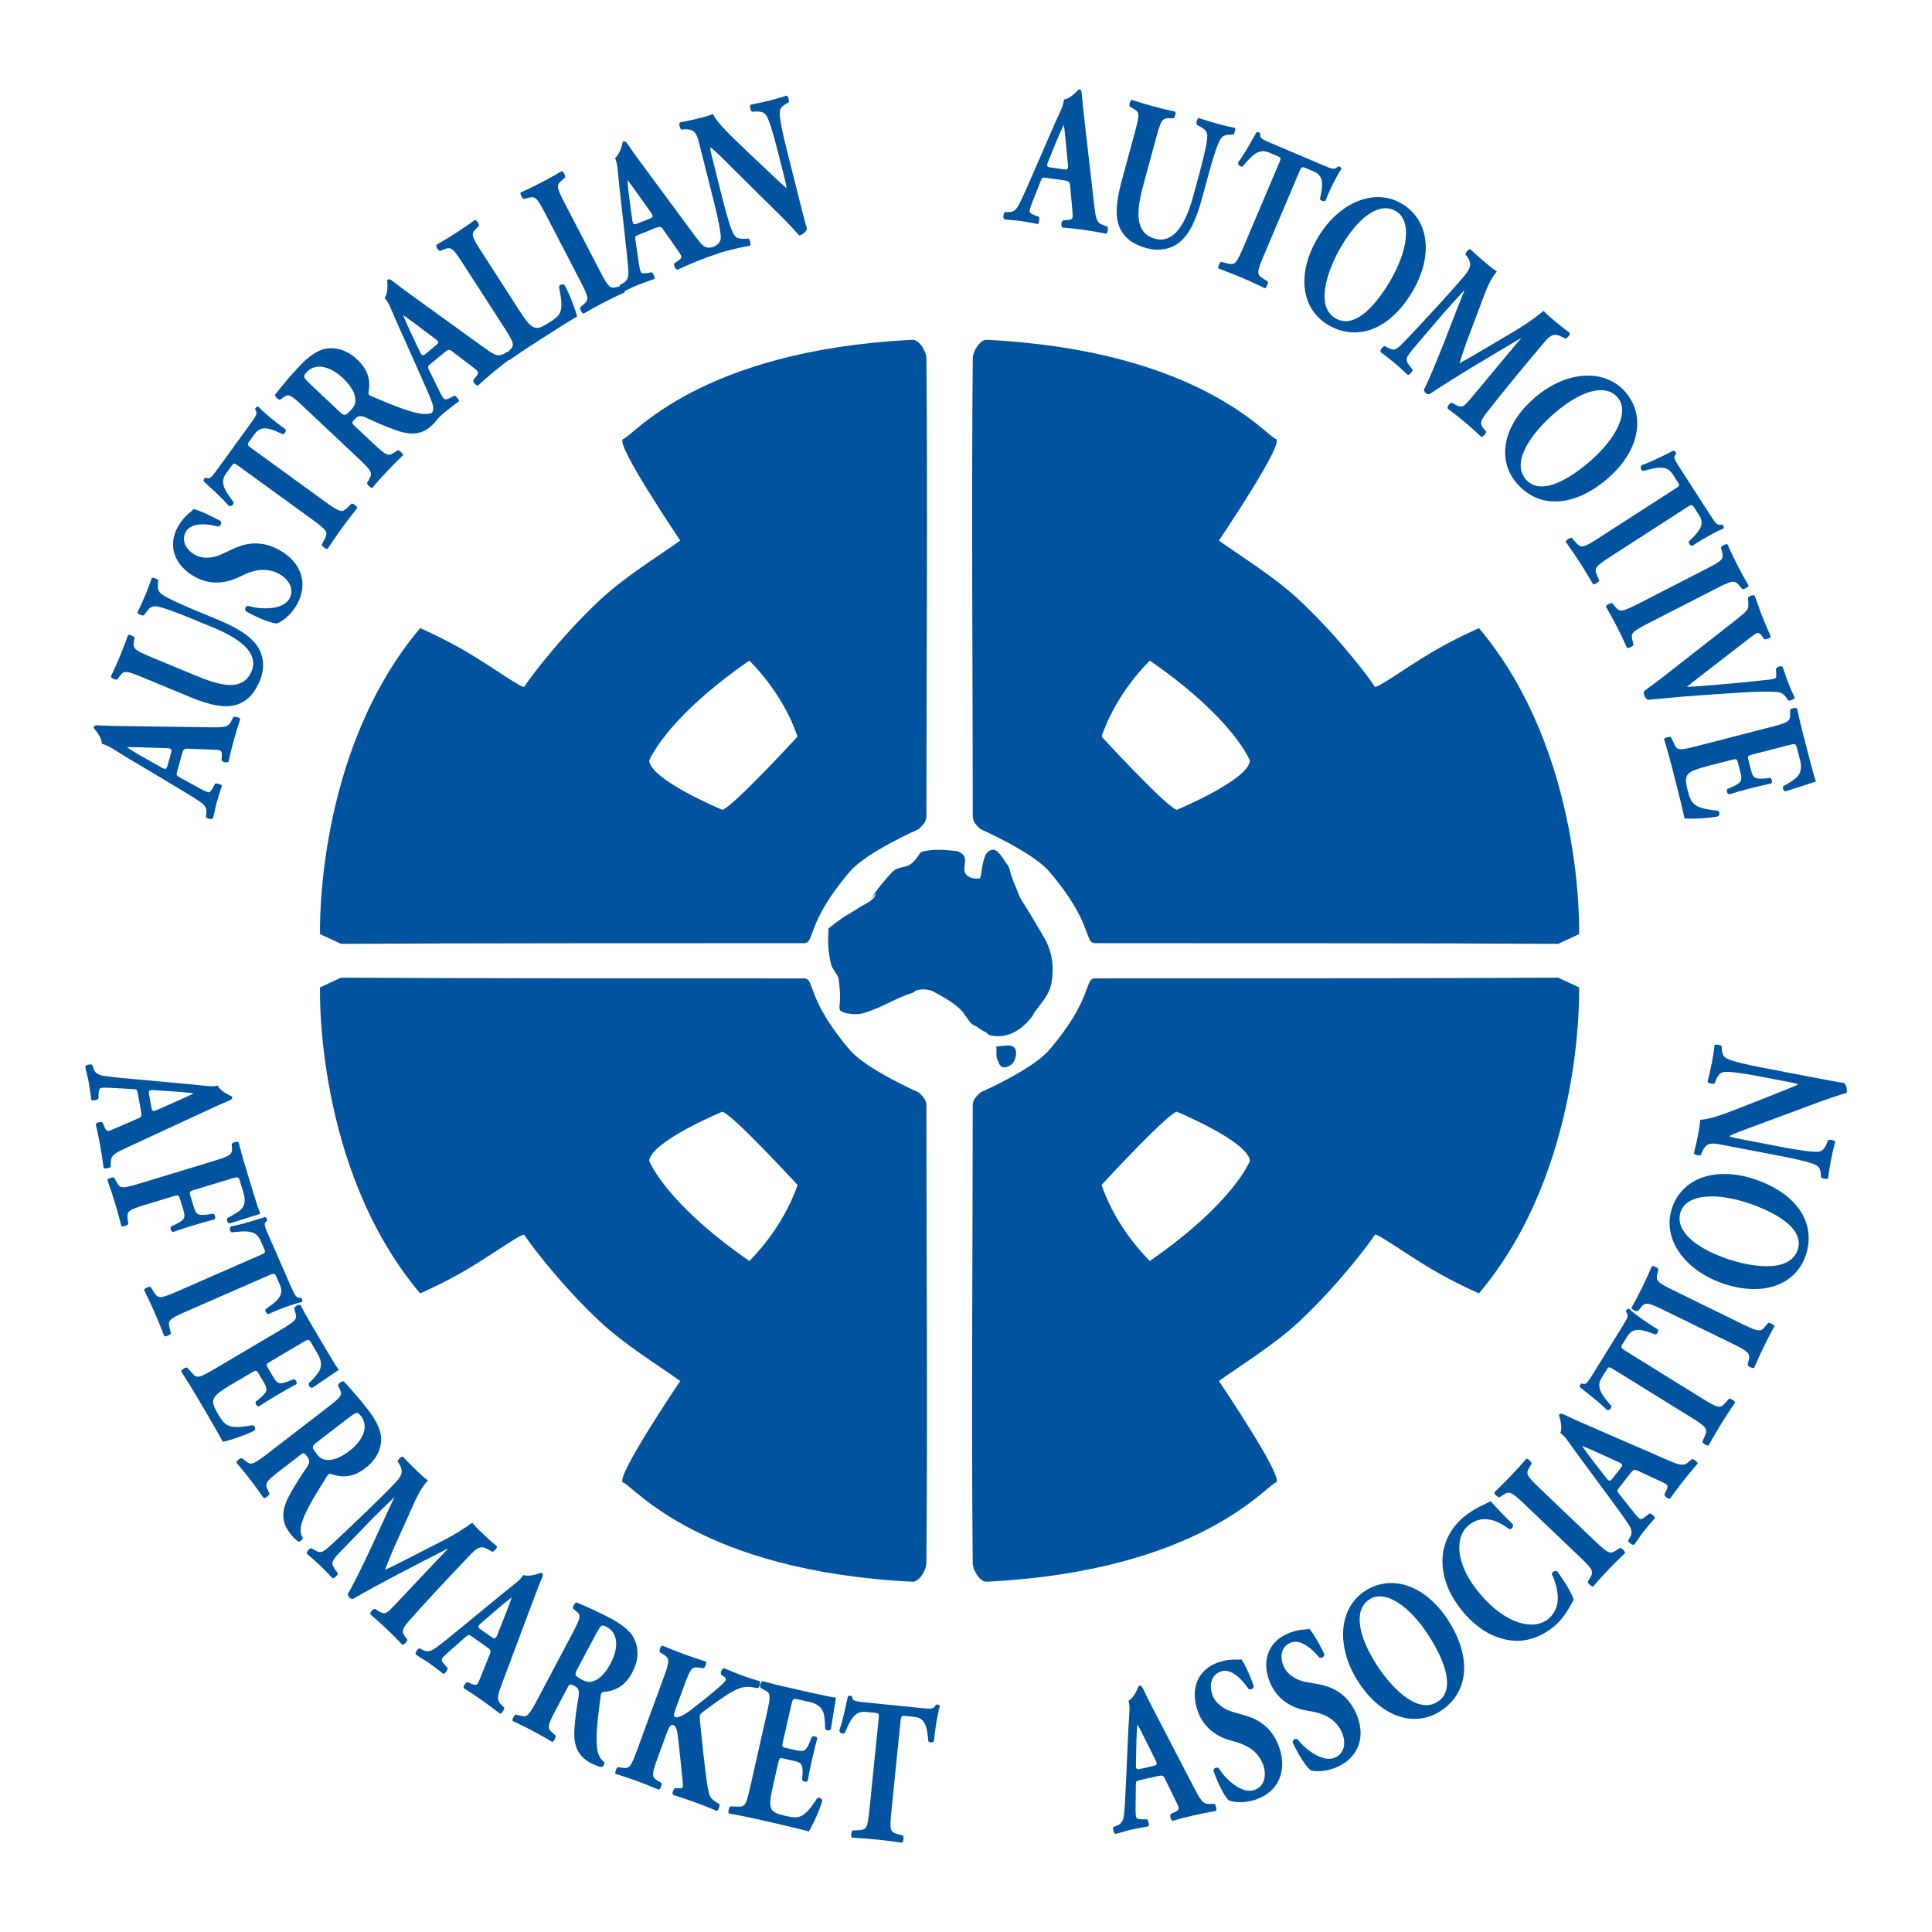 <?xml version="1.0" encoding="utf-8"?>
<!-- Generator: Adobe Illustrator 13.0.0, SVG Export Plug-In . SVG Version: 6.00 Build 14576)  -->
<!DOCTYPE svg PUBLIC "-//W3C//DTD SVG 1.0//EN" "http://www.w3.org/TR/2001/REC-SVG-20010904/DTD/svg10.dtd">
<svg version="1.0" id="Layer_1" xmlns="http://www.w3.org/2000/svg" xmlns:xlink="http://www.w3.org/1999/xlink" x="0px" y="0px"
	 width="192.756px" height="192.756px" viewBox="0 0 192.756 192.756" enable-background="new 0 0 192.756 192.756"
	 xml:space="preserve">
<g>
	<polygon fill-rule="evenodd" clip-rule="evenodd" fill="#FFFFFF" points="0,0 192.756,0 192.756,192.756 0,192.756 0,0 	"/>
	<path fill-rule="evenodd" clip-rule="evenodd" fill="#00539F" d="M92.427,35.755c-0.009-0.709-0.723-1.886-1.389-1.853
		c-21.275,1.065-27.89,9.623-28.859,9.899c-0.971,0.278,5.688,10.129,5.688,10.129c-2.248,1.619-5.516,3.59-8.048,5.966
		c-4.19,3.934-7.32,8.256-7.493,8.601c-0.145,0.291-2.869-1.727-5.549-3.329c-2.434-1.457-4.857-2.498-4.857-2.498
		c-10.545,12.488-9.99,30.526-9.99,30.526l2.082,0.969C44.488,94.1,71.614,94.1,80.216,94.1c1.109,0,0.156-1.967,4.58-7.149
		c1.66-1.943,6.867-4.23,6.867-4.23c0.416-0.416,0.764-0.714,0.764-1.318C92.427,67.853,92.566,50.254,92.427,35.755L92.427,35.755z
		 M72.078,80.801c0,0-7.125-2.958-7.311-4.901c0,0,1.575-4.165,9.991-9.99c0,0,3.329,3.142,4.809,7.584
		C79.567,73.494,73.187,80.432,72.078,80.801L72.078,80.801z"/>
	<path fill-rule="evenodd" clip-rule="evenodd" fill="#00539F" d="M147.555,62.671c0,0-2.424,1.041-4.857,2.498
		c-2.68,1.602-5.403,3.62-5.549,3.329c-0.173-0.345-3.302-4.667-7.492-8.601c-2.532-2.376-5.801-4.347-8.048-5.966
		c0,0,6.661-9.852,5.688-10.129c-0.97-0.277-7.584-8.834-28.859-9.899c-0.663-0.034-1.379,1.143-1.386,1.853
		c-0.138,14.5,0,32.098,0,45.647c0,0.604,0.345,0.902,0.765,1.318c0,0,5.204,2.288,6.863,4.23c4.428,5.182,3.471,7.149,4.58,7.149
		c8.604,0,35.73,0,46.205,0.067l2.081-0.969C157.545,93.198,158.1,75.159,147.555,62.671L147.555,62.671z M117.4,80.801
		c-1.112-0.369-7.493-7.307-7.493-7.307c1.48-4.442,4.812-7.584,4.812-7.584c8.416,5.826,9.987,9.99,9.987,9.99
		C124.525,77.843,117.4,80.801,117.4,80.801L117.4,80.801z"/>
	<path fill-rule="evenodd" clip-rule="evenodd" fill="#00539F" d="M157.545,98.514l-2.081-0.97
		c-10.475,0.071-37.601,0.071-46.205,0.071c-1.109,0-0.152,1.963-4.58,7.145c-1.659,1.946-6.867,4.231-6.867,4.231
		c-0.416,0.416-0.764,0.717-0.764,1.318c0,13.552-0.139,31.151,0,45.65c0.01,0.71,0.723,1.883,1.389,1.849
		c21.275-1.064,27.89-9.619,28.859-9.896c0.974-0.28-5.688-10.129-5.688-10.129c2.247-1.622,5.516-3.589,8.048-5.965
		c4.19-3.938,7.319-8.258,7.492-8.605c0.146-0.29,2.866,1.728,5.549,3.33c2.434,1.456,4.857,2.497,4.857,2.497
		C158.1,116.555,157.545,98.514,157.545,98.514L157.545,98.514z M114.717,125.806c0,0-3.329-3.147-4.81-7.588
		c0,0,6.381-6.939,7.493-7.307c0,0,7.121,2.96,7.307,4.904C124.707,115.815,123.136,119.976,114.717,125.806L114.717,125.806z"/>
	<path fill-rule="evenodd" clip-rule="evenodd" fill="#00539F" d="M92.424,110.31c0-0.602-0.345-0.902-0.761-1.318
		c0,0-5.208-2.285-6.871-4.231c-4.424-5.182-3.467-7.145-4.576-7.145c-8.604,0-35.728,0-46.205-0.071l-2.082,0.97
		c0,0-0.555,18.041,9.99,30.526c0,0,2.424-1.041,4.857-2.497c2.68-1.603,5.404-3.62,5.549-3.33c0.173,0.348,3.303,4.668,7.493,8.605
		c2.532,2.376,5.8,4.343,8.048,5.965c0,0-6.662,9.849-5.688,10.129c0.969,0.277,7.583,8.832,28.859,9.896
		c0.663,0.034,1.38-1.139,1.387-1.849C92.566,141.461,92.424,123.861,92.424,110.31L92.424,110.31z M74.758,125.806
		c-8.419-5.83-9.991-9.99-9.991-9.99c0.186-1.944,7.307-4.904,7.307-4.904c1.112,0.367,7.493,7.307,7.493,7.307
		C78.087,122.658,74.758,125.806,74.758,125.806L74.758,125.806z"/>
	<path fill-rule="evenodd" clip-rule="evenodd" fill="#00539F" d="M16.713,76.383c-0.102,0.372-0.186,0.443-0.676,0.148
		l-1.378-0.777c-0.845-0.469-1.609-0.936-2-1.203c0.449-0.02,1.311,0.01,2.217,0.037l1.704,0.054
		c0.551,0.011,0.584,0.115,0.489,0.457L16.713,76.383L16.713,76.383z M18.133,75.312c0.142-0.518,0.216-0.625,0.551-0.615
		l1.805,0.067c0.78,0.023,1.281,0.051,1.418,0.092c0.119,0.03,0.241,0.128,0.227,0.489l-0.034,0.5
		c0.115,0.207,0.538,0.292,0.7,0.163c0.148-0.693,0.287-1.274,0.49-2.015c0.212-0.771,0.449-1.562,0.686-2.261
		c-0.08-0.166-0.564-0.267-0.686-0.203l-0.274,0.528c-0.288,0.51-0.76,0.523-2.027,0.507l-8.28-0.115
		c-1.504-0.017-2.282-0.041-2.887-0.078c-0.312-0.024-0.436,0.037-0.491,0.23c-0.007,0.03,0.808,0.844,0.832,1.611
		c0.584,0.115,1.201,0.571,2.345,1.268l4.444,2.657c1.309,0.791,2.188,1.301,2.904,1.785c0.704,0.449,0.774,0.801,0.737,1.173
		l-0.051,0.416c0.128,0.149,0.541,0.277,0.704,0.145c0.186-0.68,0.219-1.038,0.358-1.538c0.192-0.615,0.354-1.207,0.537-1.713
		c-0.058-0.176-0.521-0.27-0.683-0.22L21.239,78.6c-0.216,0.386-0.365,0.474-0.484,0.44c-0.155-0.044-0.31-0.102-0.682-0.301
		l-2.137-1.176c-0.348-0.192-0.354-0.24-0.26-0.595L18.133,75.312L18.133,75.312z"/>
	<path fill-rule="evenodd" clip-rule="evenodd" fill="#00539F" d="M14.273,67.596c-1.758-0.727-1.923-0.699-2.339-0.122
		l-0.243,0.314c-0.159,0.068-0.582-0.091-0.629-0.294c0.321-0.666,0.632-1.365,0.913-2.044c0.29-0.697,0.561-1.396,0.805-2.092
		c0.162-0.067,0.574,0.104,0.642,0.267l-0.064,0.368c-0.095,0.71,0,0.849,1.757,1.579l4.364,1.812
		c2.21,0.918,4.722,1.747,5.617-0.409c0.754-1.812-1.135-3.241-3.721-4.32l-2.285-0.946c-1.531-0.636-2.991-1.176-3.545-1.224
		c-0.45-0.037-0.693,0.227-0.946,0.572l-0.254,0.341c-0.199,0.05-0.564-0.132-0.642-0.264c0.354-0.75,0.604-1.294,0.845-1.876
		c0.215-0.524,0.416-1.058,0.604-1.612c0.146-0.037,0.538,0.091,0.639,0.268L15.76,58.2c-0.037,0.416-0.037,0.73,0.307,1.024
		c0.427,0.361,1.839,1.013,3.367,1.648l2.115,0.875c1.778,0.74,3.35,1.542,4.179,2.799c0.628,0.993,0.672,2.224,0.195,3.369
		c-0.449,1.078-1.075,1.947-2.223,2.366c-1.119,0.399-2.644,0.129-4.705-0.722L14.273,67.596L14.273,67.596z"/>
	<path fill-rule="evenodd" clip-rule="evenodd" fill="#00539F" d="M29.624,60.309c-0.696,1.227-1.591,1.727-1.964,1.886
		c-0.534,0.03-1.912-0.521-3.123-1.207c-0.179-0.224-0.024-0.541,0.233-0.538c1.308,0.389,3.451,0.422,4.097-0.713
		c0.558-0.987-0.091-1.953-0.984-2.458c-1.44-0.818-2.869-0.287-3.856,0.21c-1.187,0.598-2.843,1.034-4.613,0.047
		c-2.008-1.139-2.738-3.085-1.643-5.022c0.25-0.439,0.632-0.946,1.149-1.358c0.168-0.135,0.273-0.234,0.398-0.375
		c0.453,0.119,1.487,0.528,2.68,1.203c0.176,0.19,0.004,0.531-0.239,0.551c-1.038-0.287-2.664-0.449-3.208,0.511
		c-0.496,0.882-0.007,1.794,0.885,2.298c0.818,0.466,1.873,0.341,2.714-0.064l1.122-0.528c1.058-0.494,2.687-0.963,4.645,0.149
		C30.108,56.139,30.766,58.294,29.624,60.309L29.624,60.309z"/>
	<path fill-rule="evenodd" clip-rule="evenodd" fill="#00539F" d="M23.817,46.506c-0.398-0.291-0.48-0.352-0.695-0.051l-0.558,0.767
		c-0.66,0.906-0.186,1.649,0.75,2.897c-0.007,0.223-0.214,0.436-0.484,0.352c-0.953-1.088-1.933-1.896-2.514-2.451
		c-0.015-0.088-0.004-0.172,0.043-0.237c0.044-0.061,0.105-0.111,0.193-0.125c0.324,0.142,0.418,0.155,1.104-0.792l3.354-4.617
		c0.595-0.818,0.712-1.017,0.445-1.378c0.004-0.075,0.013-0.125,0.068-0.199c0.054-0.075,0.182-0.112,0.25-0.102
		c0.474,0.531,1.75,1.595,2.71,2.254c0.105,0.168-0.104,0.527-0.284,0.493c-1.209-0.558-2.115-0.95-2.792-0.017l-0.541,0.743
		c-0.216,0.298-0.193,0.372,0.236,0.686l7.3,5.3c1.539,1.115,1.707,1.126,2.228,0.653l0.442-0.44
		c0.166-0.014,0.544,0.263,0.582,0.422c-0.618,0.785-1.089,1.393-1.494,1.951c-0.433,0.595-0.882,1.254-1.48,2.146
		c-0.172,0.027-0.555-0.25-0.579-0.423l0.322-0.619c0.291-0.642,0.226-0.801-1.312-1.916L23.817,46.506L23.817,46.506z"/>
	<path fill-rule="evenodd" clip-rule="evenodd" fill="#00539F" d="M30.929,38.3c-0.692-0.697-0.74-0.737-0.307-1.197
		c0.821-0.868,2.241-0.649,3.582,0.615c0.875,0.825,1.156,1.488,1.227,1.914c0.084,0.48-0.003,0.842-0.382,1.244
		c-0.618,0.659-0.697,0.649-1.217,0.159L30.929,38.3L30.929,38.3z M35.772,45.746c1.369,1.291,1.409,1.456,1.055,2.071l-0.21,0.372
		c-0.006,0.159,0.348,0.494,0.52,0.491c0.521-0.608,0.967-1.115,1.495-1.673c0.503-0.538,1.003-1.035,1.588-1.599
		c-0.014-0.162-0.372-0.5-0.521-0.489l-0.358,0.229c-0.591,0.389-0.76,0.358-2.129-0.929l-1.832-1.724
		c-0.298-0.284-0.308-0.334,0.061-0.724c0.265-0.28,0.551-0.345,1.079-0.101c1.031,0.486,2.004,0.916,3.129,1.302
		c1.534,0.52,2.636,0.334,3.603-0.694c0.325-0.348,0.632-0.73,0.696-1.01c-0.038-0.139-0.26-0.349-0.429-0.318
		c-0.172,0.152-0.535,0.358-1.119,0.354c-1.119-0.037-2.667-0.631-5.354-1.774c-0.216-0.098-0.308-0.182-0.274-0.365
		c0.139-0.835,0.207-2.038-1.122-3.285c-0.95-0.896-2.011-1.264-3.126-1.091c-0.743,0.101-1.703,0.733-2.599,1.683
		c-0.997,1.061-1.757,1.987-2.474,2.896c-0.051,0.204,0.321,0.554,0.5,0.511l0.345-0.243c0.531-0.386,0.716-0.254,2.203,1.149
		L35.772,45.746L35.772,45.746z"/>
	<path fill-rule="evenodd" clip-rule="evenodd" fill="#00539F" d="M42.495,35.278c-0.294,0.244-0.406,0.257-0.639-0.266
		l-0.679-1.427c-0.422-0.872-0.781-1.693-0.95-2.136c0.381,0.244,1.068,0.764,1.795,1.305l1.362,1.024
		c0.445,0.321,0.412,0.426,0.138,0.653L42.495,35.278L42.495,35.278z M44.272,35.218c0.416-0.345,0.537-0.392,0.805-0.186
		l1.436,1.091c0.625,0.466,1.021,0.778,1.112,0.886c0.078,0.094,0.122,0.243-0.098,0.534l-0.314,0.389
		c-0.024,0.233,0.273,0.547,0.48,0.534c0.52-0.48,0.967-0.878,1.558-1.365c0.615-0.506,1.268-1.021,1.863-1.457
		c0.026-0.182-0.308-0.541-0.446-0.561l-0.527,0.273c-0.528,0.254-0.922-0.007-1.95-0.746l-6.716-4.854
		c-1.219-0.875-1.841-1.342-2.314-1.721c-0.244-0.199-0.378-0.219-0.531-0.091c-0.024,0.02,0.176,1.152-0.25,1.794
		c0.412,0.429,0.659,1.157,1.192,2.383l2.117,4.729c0.615,1.399,1.04,2.322,1.348,3.129c0.318,0.771,0.176,1.102-0.071,1.383
		l-0.281,0.311c0.024,0.196,0.285,0.538,0.494,0.524c0.544-0.451,0.778-0.721,1.176-1.055c0.511-0.396,0.984-0.784,1.426-1.095
		c0.051-0.176-0.27-0.521-0.433-0.571l-0.423,0.216c-0.395,0.193-0.567,0.176-0.645,0.081c-0.105-0.125-0.196-0.263-0.389-0.635
		l-1.071-2.19c-0.176-0.358-0.156-0.405,0.131-0.639L44.272,35.218L44.272,35.218z"/>
	<path fill-rule="evenodd" clip-rule="evenodd" fill="#00539F" d="M51.907,31.121c0.521,0.808,0.929,1.325,1.274,1.493
		c0.354,0.186,0.675,0.173,1.615-0.436c1.173-0.757,1.5-1.038,0.977-3.525c-0.008-0.236,0.334-0.358,0.558-0.212
		c0.51,0.936,1.122,2.562,1.24,3.143c-0.706,0.406-1.954,1.187-3.011,1.869l-1.728,1.112c-0.595,0.385-1.226,0.818-2.004,1.365
		c-0.182-0.027-0.463-0.405-0.425-0.575l0.432-0.401c0.504-0.497,0.504-0.666-0.526-2.265l-4.124-6.395
		c-1.031-1.598-1.184-1.669-1.852-1.432l-0.419,0.172c-0.196-0.021-0.45-0.416-0.362-0.619c0.692-0.398,1.349-0.794,1.967-1.193
		c0.619-0.399,1.254-0.835,1.876-1.285c0.169,0.038,0.422,0.433,0.389,0.602l-0.294,0.287c-0.491,0.511-0.491,0.679,0.54,2.278
		L51.907,31.121L51.907,31.121z"/>
	<path fill-rule="evenodd" clip-rule="evenodd" fill="#00539F" d="M59.843,27.018c0.885,1.707,1.034,1.792,1.737,1.612l0.426-0.108
		c0.166,0.055,0.368,0.48,0.317,0.643c-0.753,0.348-1.429,0.675-2.071,1.007C59.6,30.513,58.93,30.884,58.21,31.3
		c-0.162-0.051-0.378-0.47-0.328-0.635l0.334-0.287c0.551-0.47,0.564-0.642-0.321-2.346l-3.468-6.679
		c-0.888-1.707-1.034-1.792-1.737-1.612l-0.429,0.108c-0.166-0.054-0.381-0.47-0.328-0.635c0.754-0.345,1.443-0.683,2.095-1.021
		c0.639-0.331,1.312-0.703,2.028-1.122c0.166,0.055,0.381,0.47,0.328,0.635l-0.332,0.288c-0.551,0.47-0.567,0.643,0.321,2.346
		L59.843,27.018L59.843,27.018z"/>
	<path fill-rule="evenodd" clip-rule="evenodd" fill="#00539F" d="M63.598,22.3c-0.359,0.145-0.467,0.122-0.531-0.45l-0.212-1.564
		c-0.135-0.96-0.23-1.849-0.253-2.323c0.287,0.349,0.784,1.052,1.311,1.789l0.988,1.389c0.324,0.439,0.263,0.534-0.065,0.666
		L63.598,22.3L63.598,22.3z M65.308,22.783c0.5-0.203,0.629-0.21,0.822,0.068l1.041,1.477c0.449,0.636,0.734,1.051,0.788,1.183
		c0.044,0.115,0.04,0.27-0.257,0.476l-0.416,0.278c-0.097,0.216,0.091,0.602,0.294,0.652c0.639-0.301,1.186-0.541,1.9-0.829
		c0.739-0.294,1.518-0.584,2.217-0.821c0.082-0.166-0.132-0.608-0.254-0.669l-0.584,0.104c-0.582,0.078-0.878-0.291-1.633-1.308
		l-4.92-6.665c-0.896-1.208-1.349-1.839-1.684-2.346c-0.172-0.26-0.294-0.322-0.48-0.247c-0.027,0.011-0.183,1.152-0.781,1.637
		c0.261,0.533,0.274,1.301,0.409,2.632l0.575,5.144c0.165,1.521,0.291,2.532,0.337,3.394c0.068,0.832-0.168,1.102-0.487,1.294
		l-0.365,0.213c-0.038,0.192,0.108,0.595,0.311,0.649c0.655-0.265,0.96-0.453,1.443-0.646c0.605-0.223,1.177-0.449,1.69-0.612
		c0.104-0.152-0.102-0.578-0.24-0.676l-0.463,0.078c-0.439,0.064-0.598-0.004-0.642-0.119c-0.06-0.151-0.108-0.311-0.175-0.723
		l-0.355-2.413c-0.061-0.396-0.027-0.433,0.318-0.568L65.308,22.783L65.308,22.783z"/>
	<path fill-rule="evenodd" clip-rule="evenodd" fill="#00539F" d="M79.675,19.637c0.325,1.288,0.639,2.538,0.834,3.184
		c-0.047,0.268-0.409,0.588-0.764,0.679c-0.017,0.004-0.76-0.885-1.75-1.862l-4.86-4.805c-1.207-1.217-1.92-1.903-2.261-2.133
		c-0.024,0.219,0.061,0.554,0.244,1.291l0.969,3.847c0.403,1.605,0.834,3.079,1.135,3.572c0.237,0.385,0.608,0.416,1.021,0.418
		l0.436-0.023c0.159,0.125,0.237,0.552,0.175,0.693c-0.814,0.162-1.412,0.291-2.007,0.442c-0.551,0.135-1.095,0.297-1.653,0.477
		c-0.119-0.095-0.254-0.507-0.172-0.693l0.236-0.125c0.372-0.221,0.625-0.409,0.655-0.859c0.014-0.574-0.301-2.075-0.706-3.684
		l-1.268-5.036c-0.274-1.092-0.354-1.409-0.526-1.663c-0.19-0.308-0.464-0.453-1.018-0.46l-0.436,0.028
		c-0.145-0.132-0.25-0.615-0.115-0.71c0.71-0.135,1.457-0.305,2.069-0.457c0.502-0.128,0.929-0.257,1.233-0.375
		c0.372,0.854,1.717,2.119,3.59,3.907l1.747,1.65c0.926,0.861,1.518,1.45,1.974,1.821c0.01-0.213-0.075-0.551-0.166-0.909
		l-0.686-2.737c-0.405-1.605-0.838-3.079-1.135-3.572c-0.24-0.382-0.599-0.419-1.024-0.416l-0.419,0.02
		c-0.162-0.128-0.237-0.555-0.175-0.692c0.811-0.163,1.396-0.292,2.007-0.443c0.551-0.139,1.082-0.294,1.652-0.48
		c0.119,0.098,0.254,0.507,0.172,0.696l-0.253,0.125c-0.355,0.216-0.608,0.405-0.635,0.858c-0.03,0.575,0.284,2.079,0.686,3.684
		L79.675,19.637L79.675,19.637z"/>
	<path fill-rule="evenodd" clip-rule="evenodd" fill="#00539F" d="M104.835,16.71c-0.379-0.055-0.464-0.125-0.234-0.652l0.595-1.464
		c0.359-0.898,0.724-1.717,0.937-2.142c0.079,0.445,0.159,1.304,0.247,2.206l0.162,1.694c0.064,0.546-0.034,0.595-0.385,0.544
		L104.835,16.71L104.835,16.71z M106.078,17.98c0.534,0.078,0.648,0.135,0.68,0.469l0.165,1.798
		c0.078,0.774,0.111,1.274,0.095,1.416c-0.017,0.122-0.101,0.258-0.459,0.287l-0.501,0.035c-0.192,0.138-0.22,0.567-0.07,0.713
		c0.702,0.058,1.297,0.122,2.058,0.226c0.792,0.115,1.605,0.25,2.332,0.392c0.152-0.101,0.192-0.591,0.115-0.706l-0.561-0.202
		c-0.542-0.221-0.615-0.687-0.765-1.947l-0.942-8.231c-0.176-1.489-0.253-2.264-0.295-2.869c-0.016-0.314-0.091-0.425-0.29-0.456
		c-0.03-0.003-0.729,0.909-1.49,1.031c-0.038,0.591-0.412,1.264-0.957,2.487l-2.064,4.749c-0.618,1.399-1.011,2.336-1.399,3.106
		c-0.355,0.754-0.696,0.872-1.072,0.882l-0.418,0.003c-0.129,0.146-0.203,0.568-0.054,0.714c0.699,0.101,1.058,0.087,1.574,0.162
		c0.636,0.108,1.24,0.196,1.768,0.312c0.165-0.082,0.2-0.551,0.132-0.703l-0.442-0.169c-0.409-0.158-0.518-0.297-0.5-0.419
		c0.023-0.162,0.063-0.321,0.212-0.716l0.893-2.268c0.146-0.372,0.192-0.385,0.558-0.334L106.078,17.98L106.078,17.98z"/>
	<path fill-rule="evenodd" clip-rule="evenodd" fill="#00539F" d="M113.236,13.164c0.497-1.835,0.446-1.997-0.176-2.335
		l-0.344-0.199c-0.086-0.152,0.016-0.591,0.209-0.662c0.699,0.23,1.437,0.452,2.146,0.646c0.728,0.195,1.457,0.372,2.177,0.527
		c0.088,0.148-0.029,0.584-0.18,0.668l-0.378-0.016c-0.713-0.004-0.841,0.111-1.339,1.947l-1.236,4.559
		c-0.629,2.308-1.126,4.907,1.126,5.52c1.892,0.514,3.072-1.542,3.805-4.245l0.649-2.387c0.433-1.602,0.78-3.116,0.757-3.674
		c-0.021-0.449-0.313-0.655-0.689-0.865l-0.371-0.206c-0.075-0.188,0.06-0.578,0.182-0.672c0.791,0.257,1.359,0.433,1.968,0.598
		c0.547,0.149,1.102,0.278,1.676,0.393c0.055,0.142-0.023,0.544-0.187,0.669l-0.283,0.007c-0.419,0.014-0.733,0.058-0.977,0.436
		c-0.305,0.47-0.771,1.953-1.203,3.552l-0.599,2.21c-0.507,1.856-1.098,3.516-2.241,4.5c-0.902,0.75-2.115,0.949-3.315,0.625
		c-1.125-0.304-2.068-0.814-2.633-1.899c-0.537-1.058-0.47-2.606,0.115-4.759L113.236,13.164L113.236,13.164z"/>
	<path fill-rule="evenodd" clip-rule="evenodd" fill="#00539F" d="M127.61,16.288c0.189-0.453,0.229-0.548-0.107-0.692l-0.876-0.373
		c-1.03-0.436-1.649,0.19-2.652,1.386c-0.221,0.04-0.471-0.112-0.453-0.389c0.848-1.176,1.416-2.312,1.825-3.005
		c0.08-0.033,0.165-0.04,0.236-0.01c0.071,0.031,0.135,0.079,0.166,0.159c-0.064,0.349-0.055,0.442,1.017,0.899l5.256,2.227
		c0.933,0.396,1.152,0.466,1.446,0.125c0.071-0.013,0.122-0.013,0.206,0.02c0.084,0.038,0.152,0.155,0.156,0.224
		c-0.413,0.578-1.156,2.064-1.582,3.15c-0.146,0.138-0.541,0.013-0.548-0.166c0.271-1.308,0.446-2.278-0.611-2.728l-0.849-0.358
		c-0.338-0.146-0.405-0.104-0.611,0.385l-3.521,8.304c-0.745,1.748-0.717,1.916-0.137,2.319l0.528,0.334
		c0.047,0.153-0.135,0.588-0.285,0.66c-0.898-0.429-1.598-0.747-2.232-1.018c-0.677-0.287-1.42-0.578-2.424-0.959
		c-0.067-0.162,0.118-0.594,0.276-0.658l0.681,0.175c0.688,0.135,0.83,0.041,1.571-1.709L127.61,16.288L127.61,16.288z"/>
	<path fill-rule="evenodd" clip-rule="evenodd" fill="#00539F" d="M138.666,28.079c-1.69,2.85-3.698,4.701-5.425,3.681
		c-2.152-1.274-0.676-5.06,0.596-7.209c1.739-2.938,3.808-4.444,5.434-3.484C140.907,22.036,140.447,25.068,138.666,28.079
		L138.666,28.079z M139.856,20.319c-2.759-1.632-6.308-0.097-8.373,3.387c-2.177,3.677-1.625,7.141,1.028,8.713
		c2.839,1.679,6.128,0.517,8.402-3.319C143.029,25.528,142.6,21.945,139.856,20.319L139.856,20.319z"/>
	<path fill-rule="evenodd" clip-rule="evenodd" fill="#00539F" d="M146.213,25.389c0.011-0.206,0.324-0.582,0.493-0.521
		c0.372,0.368,0.865,0.808,1.439,1.291c0.39,0.329,0.728,0.612,1.19,0.923c-0.818,0.97-1.21,2.271-1.934,4.174l-1.081,2.859
		c-0.148,0.412-0.548,1.598-0.71,2.129c0.466-0.246,1.065-0.574,2.156-1.23l2.051-1.217c1.931-1.128,2.796-1.656,4.188-2.781
		c0.487,0.518,0.862,0.804,1.215,1.102c0.389,0.327,0.942,0.767,1.389,1.091c0.051,0.203-0.199,0.5-0.427,0.575l-0.404-0.206
		c-0.589-0.28-0.968-0.308-1.667,0.524c-2.711,3.221-4.109,4.931-5.702,6.962c-0.58,0.737-0.838,1.135-0.459,1.615l0.324,0.378
		c-0.014,0.206-0.317,0.564-0.486,0.528c-0.514-0.484-1.003-0.927-1.578-1.411c-0.531-0.442-1.187-0.972-1.778-1.416
		c-0.073-0.195,0.217-0.564,0.427-0.574l0.405,0.233c0.659,0.311,0.776,0.172,1.581-0.781l3.4-4.088
		c0.632-0.751,1.004-1.187,1.504-1.782l-0.023-0.02c-2.978,1.771-6.117,3.593-9.119,5.583c-0.108,0.013-0.229-0.007-0.323-0.088
		c-0.105-0.087-0.207-0.227-0.228-0.352c1.177-2.325,2.981-7.3,4.035-9.885l-0.02-0.024c-0.905,0.98-1.443,1.571-2.14,2.374
		c-0.865,1.007-2.197,2.562-2.987,3.5c-0.659,0.781-0.761,1.044-0.382,1.548l0.378,0.48c0,0.189-0.325,0.531-0.486,0.527
		c-0.405-0.395-0.898-0.834-1.346-1.213c-0.375-0.314-0.869-0.703-1.362-1.068c-0.102-0.192,0.243-0.598,0.413-0.588l0.253,0.132
		c0.73,0.348,0.829,0.297,1.717-0.612c0.703-0.717,1.91-2.027,3.231-3.454c0.93-1.011,2.031-2.248,2.744-3.092
		c0.751-0.892,0.663-1.312,0.312-1.849L146.213,25.389L146.213,25.389z"/>
	<path fill-rule="evenodd" clip-rule="evenodd" fill="#00539F" d="M158.55,46.093c-2.521,2.153-5.02,3.254-6.324,1.728
		c-1.622-1.903,1-5.006,2.897-6.625c2.595-2.217,5.042-2.974,6.269-1.538C162.625,41.105,161.209,43.826,158.55,46.093
		L158.55,46.093z M162.187,39.138c-2.079-2.437-5.936-2.132-9.015,0.498c-3.252,2.771-3.854,6.228-1.852,8.574
		c2.139,2.507,5.63,2.474,9.023-0.422C163.501,45.093,164.258,41.567,162.187,39.138L162.187,39.138z"/>
	<path fill-rule="evenodd" clip-rule="evenodd" fill="#00539F" d="M167.12,48.77c0.413-0.263,0.497-0.321,0.298-0.628l-0.515-0.801
		c-0.608-0.94-1.47-0.768-2.974-0.345c-0.203-0.088-0.327-0.354-0.152-0.578c1.358-0.493,2.467-1.115,3.194-1.46
		c0.084,0.02,0.162,0.061,0.203,0.125c0.04,0.068,0.067,0.143,0.047,0.227c-0.25,0.253-0.294,0.334,0.338,1.314l3.093,4.796
		c0.547,0.852,0.689,1.034,1.125,0.916c0.068,0.031,0.112,0.058,0.162,0.135c0.052,0.078,0.038,0.212,0.004,0.27
		c-0.666,0.247-2.119,1.055-3.082,1.714c-0.197,0.038-0.453-0.29-0.358-0.442c0.96-0.93,1.649-1.633,1.026-2.597l-0.496-0.773
		c-0.203-0.311-0.28-0.318-0.727-0.028l-7.58,4.888c-1.597,1.03-1.67,1.186-1.413,1.841l0.247,0.571
		c-0.045,0.159-0.444,0.413-0.605,0.389c-0.504-0.862-0.903-1.518-1.277-2.095c-0.399-0.619-0.845-1.278-1.464-2.16
		c0.037-0.169,0.433-0.422,0.602-0.389l0.46,0.527c0.496,0.5,0.666,0.5,2.264-0.531L167.12,48.77L167.12,48.77z"/>
	<path fill-rule="evenodd" clip-rule="evenodd" fill="#00539F" d="M164.487,62.167c-1.707,0.879-1.794,1.024-1.615,1.728
		l0.102,0.429c-0.055,0.166-0.479,0.365-0.643,0.312c-0.341-0.754-0.666-1.434-0.994-2.075c-0.338-0.656-0.705-1.329-1.118-2.049
		c0.051-0.166,0.473-0.378,0.636-0.325l0.287,0.334c0.466,0.555,0.639,0.571,2.349-0.304l6.698-3.434
		c1.71-0.875,1.796-1.024,1.619-1.725l-0.104-0.429c0.054-0.166,0.474-0.382,0.64-0.328c0.341,0.757,0.673,1.447,1.007,2.102
		c0.327,0.643,0.696,1.315,1.111,2.035c-0.054,0.166-0.473,0.378-0.639,0.327l-0.287-0.337c-0.467-0.555-0.635-0.568-2.349,0.308
		L164.487,62.167L164.487,62.167z"/>
	<path fill-rule="evenodd" clip-rule="evenodd" fill="#00539F" d="M169.845,69.353c-2.59,0.176-4.245,0.382-5.441,0.47
		c-0.139-0.075-0.264-0.227-0.349-0.439c-0.067-0.173-0.061-0.321,0.004-0.447c0.453-0.358,1.365-0.994,1.933-1.45l6.841-5.354
		c1.693-1.338,1.629-1.281,1.589-2.055l-0.024-0.453c0.166-0.196,0.524-0.287,0.673-0.196c0.265,0.733,0.412,1.22,0.707,1.963
		c0.253,0.657,0.514,1.265,0.896,2.12c-0.071,0.159-0.439,0.287-0.643,0.267l-0.284-0.382c-0.175-0.226-0.331-0.284-0.5-0.215
		c-0.152,0.06-0.865,0.604-1.869,1.392l-3.796,2.938c-0.621,0.476-1.007,0.79-1.29,1.017c0.368-0.01,0.953-0.041,1.588-0.095
		l1.998-0.172c1.345-0.098,3.708-0.352,4.42-0.433c0.403-0.044,0.629-0.081,0.741-0.125c0.135-0.055,0.213-0.132,0.175-0.514
		l-0.03-0.467c0.108-0.176,0.508-0.331,0.67-0.196c0.226,0.686,0.422,1.234,0.632,1.778c0.192,0.483,0.379,0.905,0.578,1.304
		c-0.031,0.146-0.48,0.338-0.636,0.285l-0.24-0.334c-0.273-0.355-0.5-0.498-0.977-0.524c-0.751-0.068-1.927-0.035-3.664,0.067
		L169.845,69.353L169.845,69.353z"/>
	<path fill-rule="evenodd" clip-rule="evenodd" fill="#00539F" d="M174.924,75.254c-0.554,0.142-0.588,0.168-0.486,0.571
		l0.264,1.024c0.199,0.774,0.383,0.899,1.372,0.818l0.518-0.055c0.182,0.064,0.276,0.436,0.121,0.555
		c-0.642,0.135-1.358,0.304-2.112,0.496c-0.754,0.196-1.463,0.393-2.089,0.588c-0.196-0.031-0.312-0.396-0.158-0.544l0.473-0.202
		c0.909-0.409,1.024-0.615,0.828-1.386l-0.264-1.024c-0.104-0.402-0.129-0.412-0.724-0.257l-2.355,0.605
		c-0.912,0.236-1.531,0.459-1.821,0.723c-0.308,0.284-0.392,0.608-0.112,1.693c0.336,1.292,0.524,1.781,2.971,2.021
		c0.25,0.064,0.265,0.456,0.044,0.574c-1.047,0.207-2.743,0.264-3.329,0.193c-0.164-0.797-0.513-2.227-0.827-3.443l-0.496-1.933
		c-0.184-0.714-0.394-1.434-0.717-2.539c0.087-0.148,0.561-0.27,0.692-0.179l0.317,0.663c0.291,0.639,0.453,0.692,2.275,0.223
		l7.387-1.907c1.803-0.462,1.918-0.588,1.903-1.298l0.004-0.398c0.084-0.162,0.544-0.264,0.699-0.146
		c0.142,0.707,0.312,1.44,0.493,2.153l0.812,3.146c0.247,0.953,0.483,1.794,0.571,1.978c-0.311,0.098-1.71,0.567-3.018,0.983
		c-0.234-0.003-0.362-0.334-0.22-0.527c0.648-0.345,1.188-0.704,1.416-0.971c0.304-0.378,0.429-0.885,0.239-1.611l-0.308-1.19
		c-0.124-0.491-0.166-0.48-0.898-0.291L174.924,75.254L174.924,75.254z"/>
	<path fill-rule="evenodd" clip-rule="evenodd" fill="#00539F" d="M14.871,109.194c-0.071-0.376-0.027-0.478,0.544-0.427
		l1.579,0.105c0.967,0.058,1.855,0.145,2.328,0.216c-0.401,0.214-1.189,0.559-2.018,0.926l-1.558,0.69
		c-0.497,0.229-0.575,0.151-0.639-0.196L14.871,109.194L14.871,109.194z M14.057,110.776c0.095,0.526,0.075,0.655-0.232,0.79
		l-1.657,0.721c-0.71,0.316-1.176,0.51-1.314,0.537c-0.122,0.021-0.274-0.014-0.419-0.349l-0.186-0.463
		c-0.192-0.139-0.608-0.03-0.699,0.155c0.166,0.689,0.294,1.274,0.429,2.028c0.142,0.783,0.27,1.605,0.362,2.336
		c0.145,0.114,0.622-0.004,0.706-0.112l0.017-0.596c0.041-0.584,0.459-0.801,1.609-1.338l7.517-3.48
		c1.358-0.636,2.071-0.953,2.632-1.181c0.291-0.113,0.375-0.222,0.341-0.418c-0.007-0.031-1.095-0.409-1.447-1.096
		c-0.575,0.152-1.328,0.007-2.664-0.124l-5.157-0.471c-1.521-0.142-2.531-0.226-3.387-0.352c-0.828-0.098-1.048-0.385-1.172-0.736
		L9.2,106.232c-0.179-0.077-0.605-0.016-0.696,0.173c0.125,0.693,0.25,1.028,0.341,1.541c0.095,0.64,0.204,1.244,0.261,1.778
		c0.128,0.132,0.584,0.021,0.71-0.099l0.016-0.47c0.028-0.439,0.125-0.584,0.248-0.604c0.159-0.031,0.325-0.045,0.74-0.028
		l2.437,0.135c0.398,0.021,0.429,0.064,0.493,0.427L14.057,110.776L14.057,110.776z"/>
	<path fill-rule="evenodd" clip-rule="evenodd" fill="#00539F" d="M19.451,118.694c-0.53,0.162-0.584,0.192-0.463,0.592l0.345,1.129
		c0.236,0.776,0.416,0.882,1.422,0.754l0.494-0.071c0.206,0.051,0.3,0.423,0.148,0.564c-0.631,0.159-1.362,0.368-2.105,0.591
		c-0.723,0.22-1.444,0.456-2.021,0.663c-0.206-0.034-0.334-0.396-0.188-0.551l0.445-0.217c0.893-0.446,1.004-0.642,0.767-1.42
		l-0.345-1.128c-0.118-0.396-0.182-0.396-0.71-0.234l-2.642,0.802c-1.822,0.552-1.93,0.683-1.869,1.386l0.067,0.571
		c-0.084,0.139-0.534,0.277-0.682,0.21c-0.237-0.923-0.436-1.646-0.652-2.354c-0.203-0.675-0.447-1.402-0.754-2.271
		c0.084-0.152,0.534-0.291,0.686-0.21l0.248,0.456c0.334,0.619,0.5,0.666,2.318,0.112l7.28-2.21c1.821-0.551,1.93-0.681,1.906-1.396
		l-0.03-0.312c0.078-0.169,0.567-0.318,0.693-0.18c0.152,0.643,0.358,1.383,0.571,2.086l0.936,3.086
		c0.285,0.938,0.558,1.768,0.659,1.963c-0.331,0.102-1.741,0.528-3.042,0.957c-0.233,0.003-0.352-0.312-0.25-0.534
		c0.754-0.405,1.19-0.666,1.399-0.893c0.334-0.371,0.436-0.885,0.209-1.632l-0.348-1.146c-0.148-0.482-0.186-0.473-0.949-0.239
		L19.451,118.694L19.451,118.694z"/>
	<path fill-rule="evenodd" clip-rule="evenodd" fill="#00539F" d="M25.978,125.214c0.449-0.195,0.54-0.235,0.395-0.574l-0.381-0.872
		c-0.449-1.023-1.329-0.994-2.88-0.814c-0.186-0.122-0.267-0.406-0.06-0.596c1.422-0.27,2.615-0.709,3.389-0.929
		c0.082,0.03,0.148,0.085,0.179,0.156c0.031,0.07,0.044,0.148,0.014,0.229c-0.291,0.209-0.345,0.283,0.122,1.352l2.288,5.229
		c0.406,0.926,0.518,1.128,0.964,1.085c0.064,0.037,0.102,0.074,0.138,0.155c0.038,0.085,0.004,0.217-0.04,0.271
		c-0.699,0.139-2.261,0.703-3.316,1.199c-0.199,0.004-0.402-0.361-0.283-0.496c1.095-0.764,1.893-1.345,1.429-2.4l-0.368-0.845
		c-0.149-0.338-0.223-0.354-0.709-0.138l-8.264,3.612c-1.744,0.764-1.834,0.906-1.689,1.596l0.151,0.602
		c-0.071,0.148-0.5,0.334-0.659,0.287c-0.361-0.93-0.649-1.639-0.926-2.271c-0.294-0.676-0.632-1.399-1.102-2.366
		c0.064-0.162,0.496-0.351,0.659-0.286l0.368,0.591c0.409,0.575,0.578,0.602,2.319-0.159L25.978,125.214L25.978,125.214z"/>
	<path fill-rule="evenodd" clip-rule="evenodd" fill="#00539F" d="M27.042,135.799c-0.493,0.292-0.52,0.325-0.312,0.684l0.538,0.909
		c0.406,0.689,0.615,0.761,1.548,0.405l0.48-0.192c0.193,0.01,0.389,0.338,0.27,0.497c-0.578,0.308-1.219,0.668-1.889,1.064
		c-0.669,0.396-1.294,0.784-1.845,1.143c-0.196,0.027-0.409-0.291-0.305-0.477l0.402-0.328c0.757-0.642,0.812-0.872,0.409-1.558
		l-0.54-0.913c-0.21-0.358-0.237-0.358-0.765-0.047l-2.095,1.236c-0.812,0.48-1.341,0.865-1.548,1.2
		c-0.215,0.361-0.209,0.692,0.362,1.659c0.679,1.149,0.997,1.565,3.416,1.116c0.258-0.007,0.38,0.365,0.201,0.54
		c-0.947,0.486-2.559,1.014-3.144,1.112c-0.378-0.724-1.112-2.001-1.751-3.083l-1.013-1.717c-0.376-0.636-0.777-1.271-1.396-2.237
		c0.044-0.172,0.466-0.42,0.615-0.365l0.491,0.548c0.456,0.53,0.628,0.537,2.248-0.419l6.566-3.884
		c1.602-0.946,1.679-1.098,1.471-1.777l-0.108-0.383c0.034-0.179,0.45-0.405,0.632-0.338c0.331,0.643,0.696,1.302,1.071,1.934
		l1.652,2.799c0.5,0.849,0.963,1.588,1.098,1.74c-0.273,0.18-1.487,1.021-2.626,1.785c-0.227,0.061-0.439-0.221-0.358-0.446
		c0.528-0.511,0.946-1.008,1.092-1.325c0.186-0.449,0.166-0.97-0.22-1.615l-0.623-1.058c-0.26-0.437-0.293-0.416-0.946-0.031
		L27.042,135.799L27.042,135.799z"/>
	<path fill-rule="evenodd" clip-rule="evenodd" fill="#00539F" d="M34.809,141.431c0.797-0.575,0.845-0.612,1.23-0.115
		c0.726,0.946,0.284,2.314-1.173,3.44c-0.957,0.734-1.652,0.902-2.088,0.909c-0.483,0.007-0.825-0.135-1.163-0.575
		c-0.555-0.717-0.534-0.79,0.034-1.226L34.809,141.431L34.809,141.431z M26.69,145.033c-1.491,1.146-1.663,1.163-2.214,0.716
		l-0.331-0.266c-0.159-0.038-0.548,0.264-0.568,0.436c0.518,0.608,0.947,1.129,1.414,1.737c0.449,0.584,0.865,1.152,1.328,1.82
		c0.162,0.014,0.551-0.286,0.568-0.436l-0.172-0.388c-0.291-0.649-0.234-0.809,1.257-1.957l1.994-1.535
		c0.322-0.25,0.376-0.25,0.704,0.176c0.234,0.305,0.254,0.599-0.071,1.082c-0.646,0.938-1.224,1.828-1.785,2.879
		c-0.753,1.438-0.744,2.553,0.115,3.672c0.294,0.374,0.625,0.739,0.886,0.845c0.145-0.015,0.388-0.2,0.385-0.373
		c-0.125-0.192-0.27-0.584-0.172-1.162c0.213-1.095,1.044-2.531,2.599-5.006c0.131-0.195,0.227-0.27,0.403-0.212
		c0.803,0.273,1.98,0.526,3.423-0.585c1.038-0.798,1.565-1.788,1.575-2.917c0.017-0.746-0.456-1.799-1.254-2.829
		c-0.888-1.155-1.682-2.055-2.467-2.903c-0.193-0.084-0.598,0.229-0.584,0.413l0.188,0.379c0.294,0.584,0.135,0.746-1.483,1.993
		L26.69,145.033L26.69,145.033z"/>
	<path fill-rule="evenodd" clip-rule="evenodd" fill="#00539F" d="M39.676,145.827c0.027-0.206,0.365-0.561,0.531-0.486
		c0.348,0.389,0.811,0.858,1.355,1.375c0.365,0.352,0.69,0.659,1.128,0.994c-0.875,0.919-1.345,2.193-2.183,4.049l-1.258,2.785
		c-0.172,0.401-0.646,1.564-0.841,2.082c0.483-0.217,1.098-0.508,2.23-1.095l2.12-1.089c1.997-1.004,2.893-1.477,4.353-2.518
		c0.453,0.543,0.811,0.858,1.142,1.176c0.369,0.349,0.893,0.821,1.322,1.173c0.037,0.206-0.234,0.486-0.463,0.551l-0.392-0.232
		c-0.568-0.318-0.946-0.365-1.693,0.418c-2.906,3.049-4.408,4.668-6.121,6.598c-0.628,0.702-0.906,1.085-0.558,1.585l0.297,0.398
		c-0.024,0.207-0.348,0.545-0.518,0.497c-0.479-0.513-0.945-0.983-1.487-1.504c-0.5-0.476-1.125-1.044-1.686-1.521
		c-0.062-0.203,0.25-0.555,0.46-0.551l0.388,0.257c0.639,0.354,0.768,0.22,1.626-0.683l3.65-3.87
		c0.676-0.71,1.071-1.122,1.608-1.687l-0.023-0.021c-3.079,1.586-6.324,3.211-9.443,5.013c-0.111,0.007-0.23-0.024-0.321-0.108
		c-0.098-0.095-0.193-0.239-0.204-0.365c1.316-2.247,3.424-7.104,4.637-9.622l-0.021-0.021c-0.962,0.92-1.534,1.478-2.277,2.234
		c-0.93,0.953-2.353,2.424-3.201,3.309c-0.708,0.74-0.822,0.998-0.477,1.524l0.349,0.504c-0.011,0.186-0.358,0.507-0.518,0.496
		c-0.382-0.422-0.845-0.892-1.264-1.294c-0.358-0.338-0.829-0.757-1.298-1.152c-0.088-0.196,0.277-0.582,0.449-0.562l0.241,0.149
		c0.709,0.392,0.811,0.348,1.753-0.508c0.747-0.673,2.032-1.905,3.437-3.248c0.991-0.949,2.167-2.115,2.931-2.916
		c0.804-0.842,0.743-1.268,0.425-1.825L39.676,145.827L39.676,145.827z"/>
	<path fill-rule="evenodd" clip-rule="evenodd" fill="#00539F" d="M47.963,162.574c-0.312-0.223-0.352-0.324,0.091-0.687
		l1.196-1.034c0.73-0.639,1.423-1.199,1.808-1.479c-0.135,0.432-0.452,1.232-0.784,2.075l-0.626,1.584
		c-0.192,0.515-0.303,0.511-0.591,0.308L47.963,162.574L47.963,162.574z M48.497,164.274c0.44,0.308,0.514,0.411,0.389,0.724
		l-0.673,1.676c-0.283,0.724-0.479,1.19-0.562,1.304c-0.071,0.103-0.202,0.184-0.537,0.048l-0.463-0.199
		c-0.23,0.038-0.453,0.405-0.385,0.605c0.602,0.371,1.102,0.699,1.728,1.139c0.655,0.46,1.317,0.953,1.899,1.409
		c0.183-0.021,0.439-0.439,0.422-0.578l-0.405-0.436c-0.382-0.442-0.236-0.889,0.206-2.079l2.907-7.756
		c0.521-1.409,0.805-2.137,1.048-2.69c0.125-0.287,0.107-0.423-0.055-0.537c-0.026-0.018-1.068,0.476-1.798,0.236
		c-0.304,0.511-0.943,0.939-1.984,1.781l-3.998,3.289c-1.186,0.965-1.964,1.618-2.664,2.128c-0.659,0.511-1.014,0.46-1.352,0.298
		l-0.375-0.189c-0.179,0.075-0.439,0.416-0.373,0.611c0.575,0.409,0.9,0.562,1.329,0.858c0.513,0.389,1.014,0.741,1.429,1.086
		c0.186,0.003,0.429-0.398,0.44-0.568l-0.318-0.348c-0.294-0.331-0.325-0.504-0.253-0.602c0.094-0.136,0.202-0.261,0.514-0.544
		l1.828-1.612c0.298-0.264,0.349-0.257,0.649-0.045L48.497,164.274L48.497,164.274z"/>
	<path fill-rule="evenodd" clip-rule="evenodd" fill="#00539F" d="M59.495,162.953c0.486-0.852,0.514-0.909,1.071-0.612
		c1.058,0.558,1.219,1.987,0.358,3.613c-0.564,1.067-1.125,1.511-1.521,1.696c-0.439,0.206-0.808,0.217-1.297-0.04
		c-0.798-0.423-0.812-0.5-0.478-1.133L59.495,162.953L59.495,162.953z M53.6,169.597c-0.882,1.663-1.027,1.748-1.713,1.568
		l-0.416-0.101c-0.156,0.03-0.386,0.466-0.335,0.632c0.723,0.334,1.332,0.635,2.008,0.993c0.652,0.345,1.264,0.693,1.964,1.108
		c0.155-0.057,0.381-0.493,0.334-0.631l-0.318-0.285c-0.534-0.469-0.547-0.639,0.334-2.301l1.177-2.224
		c0.19-0.362,0.236-0.383,0.71-0.133c0.341,0.18,0.48,0.44,0.385,1.014c-0.196,1.123-0.352,2.175-0.426,3.36
		c-0.092,1.619,0.378,2.633,1.625,3.292c0.42,0.223,0.875,0.416,1.157,0.402c0.125-0.071,0.27-0.342,0.196-0.497
		c-0.193-0.125-0.49-0.419-0.639-0.987c-0.261-1.084-0.098-2.737,0.287-5.63c0.041-0.237,0.098-0.346,0.28-0.365
		c0.845-0.084,2.021-0.338,2.87-1.946c0.615-1.16,0.686-2.278,0.222-3.31c-0.294-0.689-1.159-1.447-2.312-2.058
		c-1.288-0.68-2.383-1.166-3.447-1.616c-0.21,0.004-0.449,0.457-0.361,0.618l0.328,0.268c0.51,0.409,0.432,0.622-0.524,2.43
		L53.6,169.597L53.6,169.597z"/>
	<path fill-rule="evenodd" clip-rule="evenodd" fill="#00539F" d="M67.397,170.52c-0.234,0.633-0.176,0.743-0.004,0.805
		c0.305,0.111,1.146-0.409,1.518-0.706c1.213-0.95,2.336-1.825,3.126-2.559c0.223-0.203,0.341-0.354,0.371-0.433
		c0.027-0.074,0.011-0.213-0.155-0.338l-0.305-0.199c-0.107-0.192,0.092-0.643,0.305-0.649c0.719,0.308,1.247,0.521,1.764,0.714
		c0.535,0.192,1.176,0.405,1.765,0.577c0.145,0.14,0,0.589-0.173,0.7c-0.534-0.108-1-0.173-1.365-0.108
		c-0.689,0.095-1.568,0.621-3.032,1.677l-1.027,0.757c-0.224,0.158-0.321,0.298-0.352,0.371c-0.033,0.099-0.03,0.358,0.084,1.383
		c0.193,1.703,0.369,3.859,0.714,5.945c0.135,0.835,0.368,1.047,0.737,1.294l0.425,0.264c0.024,0.203-0.125,0.608-0.291,0.655
		c-0.707-0.301-1.389-0.573-2.052-0.814c-0.737-0.27-1.463-0.517-2.284-0.773c-0.159-0.143,0.017-0.625,0.22-0.683l0.402,0.017
		c0.172,0.021,0.287-0.023,0.314-0.102c0.027-0.077,0.047-0.22,0.024-0.426c-0.021-0.203-0.169-1.672-0.207-2.015l-0.195-1.834
		c-0.132-1.248-0.21-1.799-0.524-1.914c-0.332-0.121-0.446,0.143-0.825,1.18l-0.74,2.015c-0.652,1.788-0.615,1.954-0.024,2.346
		l0.375,0.223c0.068,0.176-0.087,0.599-0.246,0.673c-0.748-0.318-1.464-0.602-2.153-0.855c-0.65-0.236-1.402-0.489-2.181-0.732
		c-0.074-0.156,0.088-0.6,0.244-0.67l0.433,0.067c0.706,0.085,0.841-0.017,1.494-1.805l2.617-7.146
		c0.655-1.783,0.618-1.949,0.026-2.341l-0.378-0.224c-0.115-0.176,0.047-0.615,0.247-0.672c0.707,0.301,1.42,0.584,2.139,0.848
		c0.694,0.254,1.42,0.497,2.197,0.74c0.088,0.162-0.074,0.604-0.246,0.673l-0.429-0.071c-0.706-0.084-0.842,0.017-1.494,1.806
		L67.397,170.52L67.397,170.52z"/>
	<path fill-rule="evenodd" clip-rule="evenodd" fill="#00539F" d="M78.131,173.696c-0.125,0.562-0.119,0.605,0.284,0.696
		l1.031,0.234c0.781,0.175,0.977,0.07,1.355-0.849l0.189-0.483c0.142-0.135,0.514-0.051,0.548,0.145
		c-0.172,0.633-0.352,1.35-0.521,2.106c-0.171,0.757-0.321,1.479-0.432,2.126c-0.115,0.161-0.493,0.098-0.558-0.108l0.038-0.514
		c0.051-0.993-0.078-1.192-0.855-1.365l-1.031-0.236c-0.405-0.092-0.425-0.071-0.561,0.526l-0.534,2.373
		c-0.21,0.916-0.294,1.568-0.189,1.95c0.111,0.402,0.361,0.625,1.454,0.871c1.301,0.295,1.825,0.35,3.156-1.719
		c0.169-0.19,0.524-0.028,0.531,0.223c-0.294,1.027-1.018,2.562-1.348,3.052c-0.785-0.217-2.217-0.561-3.444-0.839l-1.944-0.438
		c-0.719-0.163-1.456-0.308-2.588-0.524c-0.091-0.146,0.017-0.625,0.159-0.696l0.734,0.018c0.702,0.033,0.821-0.085,1.237-1.92
		l1.679-7.442c0.409-1.815,0.352-1.978-0.287-2.289l-0.348-0.182c-0.108-0.152,0.01-0.604,0.186-0.692
		c0.692,0.199,1.422,0.385,2.139,0.547l3.173,0.717c0.958,0.216,1.816,0.389,2.019,0.392c-0.058,0.321-0.278,1.782-0.504,3.137
		c-0.108,0.206-0.463,0.169-0.571-0.047c-0.006-0.734-0.082-1.38-0.213-1.704c-0.199-0.442-0.594-0.784-1.324-0.95l-1.196-0.266
		c-0.498-0.115-0.504-0.075-0.673,0.665L78.131,173.696L78.131,173.696z"/>
	<path fill-rule="evenodd" clip-rule="evenodd" fill="#00539F" d="M87.659,171.523c0.05-0.489,0.061-0.591-0.305-0.628l-0.946-0.095
		c-1.115-0.111-1.518,0.669-2.126,2.108c-0.196,0.102-0.483,0.034-0.547-0.239c0.463-1.372,0.666-2.626,0.855-3.411
		c0.068-0.054,0.149-0.087,0.223-0.077c0.078,0.007,0.152,0.034,0.206,0.102c0.041,0.355,0.078,0.439,1.241,0.558l5.674,0.574
		c1.007,0.102,1.237,0.104,1.42-0.308c0.064-0.037,0.115-0.051,0.203-0.044c0.094,0.011,0.192,0.104,0.215,0.169
		c-0.223,0.676-0.496,2.312-0.584,3.475c-0.091,0.176-0.511,0.173-0.568,0.004c-0.128-1.329-0.246-2.305-1.389-2.42l-0.916-0.095
		c-0.368-0.038-0.419,0.02-0.472,0.547l-0.909,8.977c-0.19,1.894-0.115,2.042,0.558,2.255l0.602,0.162
		c0.094,0.136,0.047,0.602-0.075,0.713c-0.987-0.142-1.748-0.236-2.434-0.308c-0.734-0.074-1.528-0.135-2.599-0.202
		c-0.111-0.136-0.064-0.603,0.071-0.711l0.697-0.033c0.703-0.074,0.808-0.206,0.997-2.099L87.659,171.523L87.659,171.523z"/>
	<path fill-rule="evenodd" clip-rule="evenodd" fill="#00539F" d="M113.784,176.481c-0.375,0.086-0.477,0.044-0.449-0.526
		l0.03-1.582c0.014-0.967,0.061-1.858,0.111-2.332c0.229,0.389,0.612,1.162,1.017,1.971l0.757,1.527
		c0.255,0.486,0.177,0.568-0.165,0.646L113.784,176.481L113.784,176.481z M115.403,177.223c0.52-0.119,0.648-0.105,0.798,0.196
		l0.794,1.622c0.348,0.696,0.564,1.152,0.595,1.29c0.027,0.121,0,0.274-0.328,0.433l-0.452,0.21
		c-0.133,0.195-0.004,0.608,0.188,0.689c0.677-0.196,1.254-0.349,2.004-0.521c0.778-0.176,1.589-0.341,2.319-0.467
		c0.104-0.148-0.034-0.622-0.146-0.699l-0.599,0.011c-0.584-0.018-0.818-0.423-1.405-1.549l-3.82-7.351
		c-0.696-1.332-1.044-2.024-1.297-2.579c-0.129-0.284-0.24-0.361-0.433-0.317c-0.031,0.007-0.362,1.108-1.027,1.494
		c0.176,0.567,0.067,1.324-0.008,2.663l-0.232,5.175c-0.078,1.526-0.115,2.541-0.199,3.399c-0.064,0.832-0.341,1.064-0.687,1.206
		l-0.389,0.152c-0.067,0.183,0.014,0.604,0.203,0.687c0.689-0.155,1.021-0.294,1.527-0.412c0.632-0.122,1.23-0.261,1.765-0.338
		c0.124-0.136-0.007-0.589-0.128-0.703h-0.474c-0.442-0.003-0.593-0.099-0.615-0.217c-0.037-0.158-0.062-0.321-0.062-0.74
		l0.028-2.439c0-0.399,0.04-0.43,0.398-0.511L115.403,177.223L115.403,177.223z"/>
	<path fill-rule="evenodd" clip-rule="evenodd" fill="#00539F" d="M125.347,179.521c-1.332,0.463-2.336,0.25-2.721,0.125
		c-0.423-0.331-1.096-1.656-1.556-2.968c0.014-0.287,0.342-0.422,0.531-0.25c0.727,1.152,2.318,2.593,3.548,2.163
		c1.072-0.375,1.221-1.534,0.883-2.497c-0.544-1.565-1.967-2.105-3.042-2.383c-1.284-0.332-2.818-1.095-3.501-3.002
		c-0.761-2.18-0.027-4.127,2.072-4.86c0.479-0.165,1.098-0.298,1.761-0.267c0.213,0.011,0.358,0.004,0.544-0.021
		c0.264,0.386,0.774,1.379,1.227,2.67c0.007,0.257-0.348,0.406-0.544,0.257c-0.592-0.898-1.707-2.092-2.748-1.727
		c-0.956,0.335-1.186,1.346-0.852,2.312c0.312,0.889,1.186,1.49,2.088,1.74l1.19,0.343c1.122,0.323,2.656,1.044,3.397,3.17
		C128.455,176.698,127.532,178.757,125.347,179.521L125.347,179.521z"/>
	<path fill-rule="evenodd" clip-rule="evenodd" fill="#00539F" d="M133.505,176.249c-1.277,0.598-2.294,0.482-2.69,0.396
		c-0.456-0.284-1.258-1.535-1.845-2.796c-0.015-0.287,0.297-0.453,0.503-0.301c0.842,1.075,2.565,2.35,3.749,1.795
		c1.026-0.477,1.061-1.643,0.628-2.569c-0.696-1.504-2.17-1.902-3.262-2.068c-1.314-0.202-2.916-0.811-3.785-2.639
		c-0.974-2.096-0.438-4.104,1.579-5.043c0.46-0.213,1.063-0.406,1.724-0.439c0.216-0.013,0.358-0.033,0.54-0.074
		c0.301,0.355,0.906,1.291,1.483,2.534c0.038,0.255-0.303,0.437-0.513,0.312c-0.68-0.838-1.907-1.913-2.907-1.446
		c-0.92,0.426-1.048,1.456-0.615,2.383c0.396,0.855,1.328,1.369,2.248,1.528l1.22,0.219c1.149,0.213,2.747,0.774,3.698,2.816
		C136.321,173.136,135.604,175.271,133.505,176.249L133.505,176.249z"/>
	<path fill-rule="evenodd" clip-rule="evenodd" fill="#00539F" d="M142.61,163.29c1.768,2.803,2.505,5.436,0.804,6.506
		c-2.115,1.332-4.812-1.706-6.141-3.814c-1.821-2.891-2.22-5.422-0.625-6.426C138.257,158.538,140.748,160.334,142.61,163.29
		L142.61,163.29z M136.249,158.694c-2.71,1.71-2.963,5.566-0.801,8.99c2.278,3.62,5.614,4.708,8.22,3.062
		c2.792-1.759,3.255-5.219,0.879-8.99C142.333,158.244,138.95,156.991,136.249,158.694L136.249,158.694z"/>
	<path fill-rule="evenodd" clip-rule="evenodd" fill="#00539F" d="M148.717,149.765c0.24,0.28,1.339,1.494,2.214,2.309
		c0.112,0.224-0.152,0.558-0.352,0.487c-1.551-1.18-2.96-1.318-4.093-0.355c-1.294,1.105-1.422,3.769,1.217,6.864
		c2.644,3.096,5.404,3.616,6.804,2.424c1.413-1.207,0.913-3.117,0.324-4.444c-0.013-0.203,0.308-0.396,0.538-0.268
		c0.898,1.22,1.497,2.325,1.639,2.822c-0.429,0.771-0.967,1.818-1.876,2.592c-1.146,0.977-2.619,1.616-4.146,1.497
		c-1.571-0.138-3.315-0.882-4.962-2.812c-1.619-1.899-2.156-3.755-2.105-5.327c0.044-1.625,0.839-3.108,2.051-4.146
		C147.159,150.393,148.343,150.032,148.717,149.765L148.717,149.765z"/>
	<path fill-rule="evenodd" clip-rule="evenodd" fill="#00539F" d="M159.094,153.716c1.392,1.328,1.562,1.358,2.166,0.96l0.369-0.24
		c0.175-0.003,0.507,0.331,0.51,0.507c-0.603,0.571-1.136,1.099-1.633,1.622c-0.51,0.531-1.024,1.103-1.564,1.728
		c-0.177,0.003-0.514-0.317-0.521-0.493l0.223-0.382c0.369-0.622,0.328-0.788-1.061-2.116l-5.444-5.191
		c-1.396-1.328-1.562-1.362-2.168-0.963l-0.367,0.239c-0.177,0.007-0.518-0.32-0.521-0.493c0.602-0.571,1.146-1.112,1.656-1.646
		c0.497-0.521,1.011-1.089,1.552-1.717c0.172-0.004,0.513,0.317,0.517,0.493l-0.219,0.382c-0.372,0.622-0.332,0.788,1.061,2.115
		L159.094,153.716L159.094,153.716z"/>
	<path fill-rule="evenodd" clip-rule="evenodd" fill="#00539F" d="M160.882,147.508c-0.237,0.301-0.342,0.337-0.68-0.126
		l-0.974-1.247c-0.599-0.76-1.122-1.483-1.382-1.883c0.422,0.156,1.206,0.518,2.03,0.89l1.549,0.706
		c0.507,0.223,0.496,0.331,0.28,0.608L160.882,147.508L160.882,147.508z M162.604,147.064c0.332-0.422,0.44-0.494,0.744-0.352
		l1.643,0.76c0.706,0.322,1.159,0.541,1.274,0.63c0.094,0.073,0.169,0.213,0.016,0.54l-0.223,0.449
		c0.023,0.234,0.383,0.474,0.582,0.416c0.402-0.582,0.757-1.064,1.229-1.666c0.493-0.629,1.021-1.268,1.504-1.822
		c-0.009-0.186-0.415-0.463-0.551-0.452l-0.46,0.382c-0.458,0.357-0.898,0.189-2.064-0.314l-7.594-3.302
		c-1.383-0.595-2.089-0.92-2.633-1.187c-0.277-0.143-0.42-0.132-0.541,0.023c-0.017,0.024,0.419,1.089,0.145,1.808
		c0.494,0.332,0.886,0.988,1.673,2.072l3.077,4.168c0.902,1.232,1.517,2.044,1.986,2.768c0.48,0.683,0.409,1.037,0.23,1.365
		l-0.206,0.365c0.061,0.186,0.388,0.463,0.591,0.406c0.433-0.559,0.604-0.873,0.927-1.281c0.412-0.497,0.79-0.981,1.155-1.376
		c0.014-0.186-0.375-0.449-0.544-0.467l-0.365,0.298c-0.345,0.277-0.518,0.298-0.615,0.22c-0.128-0.099-0.246-0.213-0.514-0.537
		l-1.515-1.909c-0.25-0.315-0.239-0.362-0.01-0.649L162.604,147.064L162.604,147.064z"/>
	<path fill-rule="evenodd" clip-rule="evenodd" fill="#00539F" d="M161.006,136.635c-0.419-0.257-0.503-0.312-0.695,0l-0.504,0.812
		c-0.589,0.952-0.061,1.655,0.963,2.832c0.008,0.223-0.18,0.449-0.456,0.385c-1.027-1.014-2.064-1.747-2.687-2.261
		c-0.021-0.084-0.018-0.17,0.023-0.233c0.041-0.067,0.099-0.122,0.183-0.143c0.338,0.119,0.432,0.122,1.047-0.868l3.002-4.851
		c0.537-0.861,0.639-1.067,0.348-1.412c-0.007-0.07,0.004-0.121,0.051-0.199c0.048-0.081,0.176-0.129,0.243-0.121
		c0.511,0.496,1.862,1.46,2.869,2.047c0.115,0.163-0.067,0.538-0.246,0.515c-1.25-0.467-2.184-0.791-2.788,0.188l-0.483,0.781
		c-0.192,0.314-0.166,0.385,0.287,0.662l7.665,4.753c1.619,1,1.788,1,2.275,0.486l0.408-0.467c0.159-0.027,0.562,0.22,0.608,0.375
		c-0.562,0.824-0.979,1.467-1.345,2.055c-0.385,0.626-0.787,1.314-1.318,2.252c-0.169,0.036-0.571-0.21-0.608-0.379l0.274-0.643
		c0.243-0.659,0.168-0.814-1.447-1.818L161.006,136.635L161.006,136.635z"/>
	<path fill-rule="evenodd" clip-rule="evenodd" fill="#00539F" d="M173.771,132.071c1.724,0.842,1.896,0.825,2.35,0.264l0.283-0.341
		c0.162-0.058,0.578,0.162,0.636,0.327c-0.402,0.728-0.75,1.39-1.064,2.039c-0.325,0.662-0.646,1.361-0.971,2.122
		c-0.165,0.055-0.587-0.152-0.645-0.314l0.098-0.43c0.162-0.709,0.074-0.852-1.653-1.7l-6.76-3.305
		c-1.727-0.846-1.896-0.824-2.352-0.264l-0.283,0.341c-0.163,0.058-0.586-0.148-0.644-0.314c0.402-0.727,0.758-1.405,1.082-2.068
		c0.317-0.645,0.635-1.345,0.964-2.104c0.161-0.058,0.588,0.148,0.642,0.314l-0.095,0.429c-0.166,0.706-0.078,0.852,1.649,1.696
		L173.771,132.071L173.771,132.071z"/>
	<path fill-rule="evenodd" clip-rule="evenodd" fill="#00539F" d="M174.684,120.121c3.123,1.108,5.331,2.717,4.658,4.613
		c-0.831,2.355-4.833,1.639-7.186,0.804c-3.218-1.139-5.097-2.88-4.468-4.656C168.323,119.087,171.39,118.955,174.684,120.121
		L174.684,120.121z M166.844,120.448c-1.071,3.025,1.118,6.209,4.938,7.561c4.028,1.43,7.32,0.22,8.352-2.687
		c1.102-3.109-0.676-6.113-4.877-7.604C171.339,116.332,167.911,117.443,166.844,120.448L166.844,120.448z"/>
	<path fill-rule="evenodd" clip-rule="evenodd" fill="#00539F" d="M180.724,107.46c1.305,0.25,2.569,0.49,3.238,0.589
		c0.144,0.099,0.251,0.337,0.29,0.588v0.388c0,0.018-1.122,0.318-2.419,0.801l-6.412,2.38c-1.611,0.585-2.534,0.937-2.886,1.148
		c0.186,0.115,0.526,0.18,1.271,0.322l3.897,0.75c1.624,0.308,3.142,0.538,3.717,0.477c0.446-0.054,0.635-0.379,0.812-0.75
		l0.159-0.405c0.186-0.093,0.602,0.02,0.706,0.131c-0.199,0.808-0.335,1.406-0.449,2.008c-0.105,0.558-0.192,1.119-0.264,1.7
		c-0.136,0.067-0.565,0.017-0.7-0.136l-0.014-0.267c-0.04-0.43-0.108-0.74-0.503-0.956c-0.515-0.253-2.008-0.603-3.637-0.916
		l-5.101-0.977c-1.104-0.21-1.426-0.274-1.727-0.224c-0.365,0.041-0.605,0.23-0.849,0.73l-0.159,0.405
		c-0.182,0.075-0.662-0.033-0.692-0.192c0.176-0.703,0.338-1.45,0.46-2.068c0.095-0.514,0.158-0.953,0.179-1.278
		c0.934,0.021,2.646-0.662,5.056-1.608l2.234-0.886c1.173-0.476,1.957-0.764,2.484-1.021c-0.189-0.099-0.531-0.165-0.893-0.233
		l-2.771-0.533c-1.629-0.312-3.146-0.538-3.717-0.478c-0.45,0.055-0.633,0.365-0.812,0.751l-0.159,0.393
		c-0.186,0.087-0.598-0.021-0.703-0.136c0.196-0.805,0.327-1.389,0.446-2.008c0.108-0.558,0.192-1.102,0.264-1.699
		c0.139-0.064,0.564-0.014,0.703,0.135l0.01,0.283c0.044,0.416,0.107,0.724,0.504,0.94c0.514,0.271,2.008,0.617,3.633,0.929
		L180.724,107.46L180.724,107.46z"/>
	<path fill-rule="evenodd" clip-rule="evenodd" fill="#00539F" d="M86.857,89.764c0.599-1.001,1.332-1.866,2.134-2.731
		c0.334-0.398,0.865-0.467,1.398-0.598c0.531-0.135,0.933-0.602,1.332-1.2c0-0.067,0.132-0.202,0.268-0.266
		c1.131-0.268,2.197-0.199,3.329-0.068c0.334,0,0.868,0.334,0.932,0.666c0.135,0.534-0.199,1.132,0.068,1.599
		c0.334,0.467,0.933,0.534,1.467,0.467c0.199-0.73,0.199-1.464,0.467-2.132c0.131-0.531,0.797-0.998,1.264-0.531
		c0.467,0.398,0.67,0.932,1.068,1.398c0.199,0.398,0.199,0.798,0.398,1.201c0.068,0.131,0.068,0.263,0.135,0.398
		c0.332,0.666,0.467,1.332,0.865,1.933c0.798,1.264,1.467,2.396,2.201,3.664c0.797,1.398,0.997,2.862,0.729,4.464
		c-0.199,1.196-0.997,1.997-1.666,2.931c-0.132,0.135-0.196,0.401-0.331,0.533c-1.001,1.268-2.4,2.197-4.131,1.799
		c-0.135,0-0.334-0.268-0.466-0.332c-0.534-0.199-0.615-0.446-1.136-0.666c-0.466-0.202-0.599-0.668-0.798-0.868
		c-0.135-0.132-0.199-0.267-0.267-0.398c-0.801-0.934-1.866-1.468-2.931-2.065c-0.467-0.267-1.199-0.335-1.801-0.135
		c-0.064,0-0.132,0.135-0.263,0.199c-1.734,0.533-3.065,1.467-4.8,2.001c-0.598,0.199-1.199,0.199-1.798,0.067
		c-0.199,0-0.692-0.192-0.733-0.335c-0.132-0.466,0.199-0.933-0.132-3.133c-0.054-0.352-0.666-0.997-0.733-1.399
		c-0.335-1.332-0.335-2.265-0.267-3.596c0.598-0.467,0.933-0.733,1.599-1.2c0.334-0.199,1.064-0.599,1.332-0.801
		c0.669-0.467,1.666-0.73,1.801-1.531L86.857,89.764L86.857,89.764z"/>
	<path fill-rule="evenodd" clip-rule="evenodd" fill="#00539F" d="M99.396,104.398c0.611,0,1.156-0.206,1.632,0
		c0.544,0.27,0.342,1.088,0.136,1.493c-0.203,0.409-0.95,0.818-1.291,0.478c-0.206-0.137-0.206-0.343-0.339-0.612
		C99.329,105.486,99.464,104.668,99.396,104.398L99.396,104.398z"/>
</g>
</svg>
